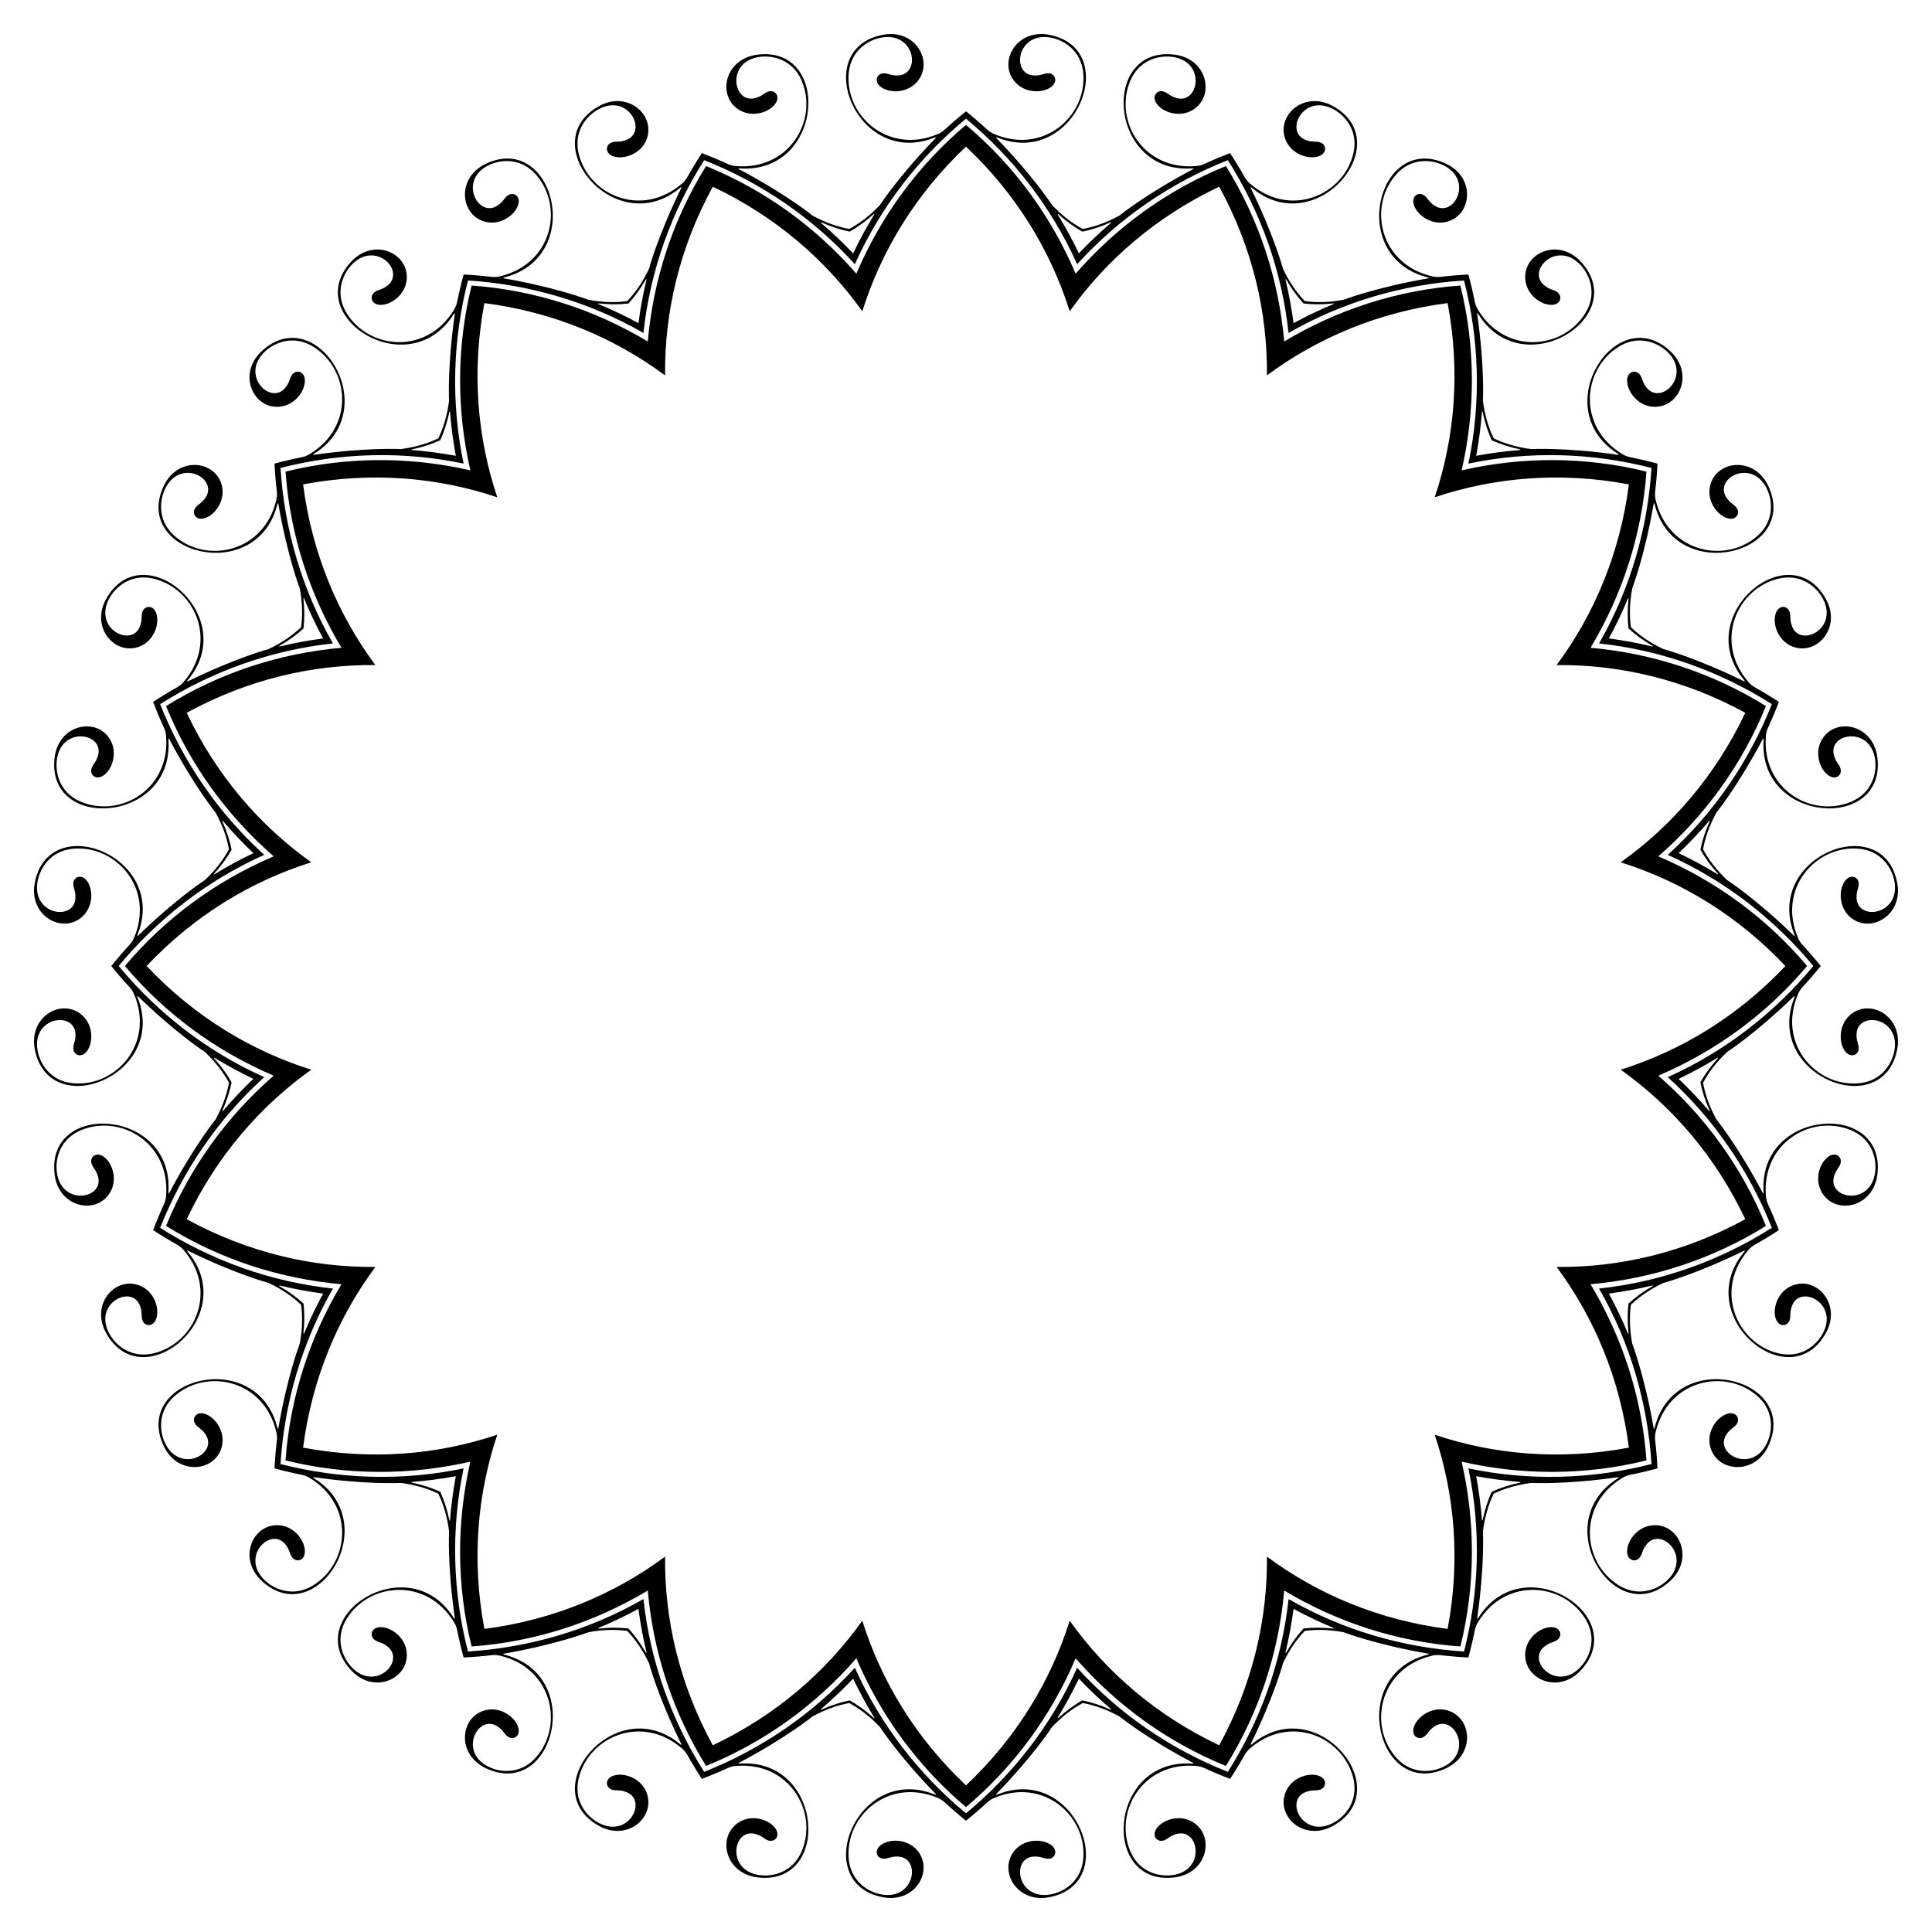<?xml version="1.0" encoding="utf-8"?>

<!DOCTYPE svg PUBLIC "-//W3C//DTD SVG 1.1//EN" "http://www.w3.org/Graphics/SVG/1.1/DTD/svg11.dtd">
<svg version="1.1" id="Layer_1" xmlns="http://www.w3.org/2000/svg" xmlns:xlink="http://www.w3.org/1999/xlink" x="0px" y="0px"
	 viewBox="0 0 1658.386 1658.386" enable-background="new 0 0 1658.386 1658.386" xml:space="preserve">
<g>
	<path d="M732.308,217.486c5.441-11.411,11.534-22.637,18.278-33.636c-0.147-0.081-0.295-0.163-0.443-0.244
		c-6.965,6.332-13.921,11.352-20.793,15.208c-7.726-1.544-15.893-4.169-24.474-8.038c-0.116,0.123-0.231,0.246-0.346,0.369
		C714.344,199.521,723.607,208.315,732.308,217.486z M548.022,277.365c1.649-12.534,3.974-25.093,6.99-37.638
		c-0.165-0.032-0.331-0.063-0.497-0.095c-4.668,8.175-9.732,15.098-15.075,20.889c-7.825,0.919-16.403,0.947-25.761-0.082
		c-0.072,0.153-0.143,0.305-0.215,0.458C525.386,265.83,536.913,271.331,548.022,277.365z M391.259,391.259
		c-2.305-12.43-3.975-25.093-4.983-37.955c-0.167,0.021-0.334,0.042-0.502,0.063c-1.913,9.217-4.59,17.367-7.882,24.525
		c-7.158,3.292-15.308,5.969-24.525,7.882c-0.021,0.168-0.042,0.335-0.063,0.502C366.167,387.285,378.829,388.954,391.259,391.259z
		 M277.365,548.022c-6.034-11.11-11.534-22.637-16.468-34.558c-0.153,0.071-0.305,0.143-0.458,0.215
		c1.029,9.357,1.001,17.935,0.082,25.761c-5.791,5.343-12.714,10.408-20.889,15.075c0.032,0.166,0.063,0.331,0.095,0.497
		C252.271,551.996,264.83,549.671,277.365,548.022z M217.486,732.308c-9.171-8.701-17.965-17.964-26.341-27.778
		c-0.123,0.115-0.246,0.23-0.369,0.346c3.87,8.581,6.494,16.748,8.038,24.474c-3.856,6.871-8.876,13.827-15.208,20.793
		c0.081,0.148,0.163,0.295,0.244,0.443C194.849,743.842,206.075,737.75,217.486,732.308z M217.486,926.078
		c-11.411-5.441-22.637-11.534-33.636-18.278c-0.081,0.147-0.163,0.295-0.244,0.443c6.332,6.965,11.352,13.922,15.208,20.793
		c-1.544,7.726-4.169,15.893-8.038,24.474c0.123,0.116,0.246,0.231,0.369,0.346C199.521,944.042,208.315,934.779,217.486,926.078z
		 M277.365,1110.364c-12.534-1.649-25.093-3.974-37.638-6.99c-0.032,0.165-0.063,0.331-0.095,0.497
		c8.175,4.668,15.098,9.732,20.889,15.075c0.919,7.825,0.947,16.403-0.082,25.76c0.153,0.072,0.305,0.144,0.458,0.215
		C265.83,1133,271.331,1121.474,277.365,1110.364z M391.259,1267.127c-12.43,2.305-25.093,3.975-37.955,4.983
		c0.021,0.167,0.042,0.334,0.063,0.502c9.217,1.913,17.367,4.59,24.525,7.883c3.292,7.158,5.969,15.308,7.882,24.525
		c0.168,0.021,0.335,0.042,0.502,0.063C387.285,1292.22,388.954,1279.557,391.259,1267.127z M548.022,1381.022
		c-11.11,6.034-22.637,11.534-34.558,16.468c0.071,0.153,0.143,0.305,0.215,0.458c9.357-1.029,17.935-1.001,25.761-0.082
		c5.343,5.791,10.408,12.714,15.075,20.889c0.166-0.032,0.331-0.063,0.497-0.095
		C551.996,1406.115,549.671,1393.556,548.022,1381.022z M732.308,1440.9c-8.701,9.171-17.964,17.965-27.778,26.341
		c0.115,0.123,0.23,0.246,0.346,0.369c8.581-3.87,16.748-6.494,24.474-8.038c6.871,3.856,13.827,8.876,20.793,15.208
		c0.148-0.082,0.295-0.163,0.443-0.244C743.842,1463.537,737.75,1452.311,732.308,1440.9z M926.078,1440.9
		c-5.441,11.411-11.534,22.637-18.278,33.636c0.147,0.081,0.295,0.162,0.443,0.244c6.965-6.332,13.922-11.352,20.793-15.208
		c7.726,1.544,15.893,4.168,24.474,8.038c0.116-0.123,0.231-0.246,0.346-0.369C944.042,1458.865,934.779,1450.071,926.078,1440.9z
		 M1110.364,1381.022c-1.649,12.534-3.974,25.093-6.99,37.638c0.165,0.032,0.331,0.063,0.497,0.095
		c4.668-8.175,9.732-15.098,15.075-20.889c7.825-0.919,16.403-0.947,25.76,0.082c0.072-0.153,0.144-0.305,0.215-0.458
		C1133,1392.556,1121.474,1387.056,1110.364,1381.022z M1267.127,1267.127c2.305,12.43,3.975,25.093,4.983,37.955
		c0.167-0.021,0.334-0.042,0.502-0.063c1.913-9.217,4.59-17.367,7.883-24.525c7.158-3.292,15.308-5.969,24.525-7.883
		c0.021-0.168,0.042-0.335,0.063-0.502C1292.22,1271.102,1279.557,1269.432,1267.127,1267.127z M1381.022,1110.364
		c6.034,11.11,11.534,22.636,16.468,34.558c0.153-0.071,0.305-0.143,0.458-0.215c-1.029-9.357-1.001-17.935-0.082-25.76
		c5.791-5.343,12.714-10.408,20.889-15.075c-0.032-0.166-0.063-0.331-0.095-0.497
		C1406.115,1106.39,1393.556,1108.715,1381.022,1110.364z M1440.9,926.078c9.171,8.701,17.965,17.964,26.341,27.778
		c0.123-0.115,0.246-0.23,0.369-0.346c-3.87-8.581-6.494-16.748-8.038-24.474c3.856-6.871,8.876-13.827,15.208-20.793
		c-0.082-0.148-0.163-0.295-0.244-0.443C1463.537,914.544,1452.311,920.637,1440.9,926.078z M1440.9,732.308
		c11.411,5.441,22.637,11.534,33.636,18.278c0.081-0.147,0.162-0.295,0.244-0.443c-6.332-6.965-11.352-13.921-15.208-20.793
		c1.544-7.726,4.168-15.893,8.038-24.474c-0.123-0.116-0.246-0.231-0.369-0.346C1458.865,714.344,1450.071,723.607,1440.9,732.308z
		 M1381.022,548.022c12.534,1.649,25.093,3.974,37.638,6.99c0.032-0.165,0.063-0.331,0.095-0.497
		c-8.175-4.668-15.098-9.732-20.889-15.075c-0.919-7.825-0.947-16.403,0.082-25.761c-0.153-0.072-0.305-0.143-0.458-0.215
		C1392.556,525.386,1387.056,536.913,1381.022,548.022z M1267.127,391.259c12.43-2.305,25.093-3.975,37.955-4.983
		c-0.021-0.167-0.042-0.334-0.063-0.502c-9.217-1.913-17.367-4.59-24.525-7.882c-3.292-7.158-5.969-15.308-7.883-24.525
		c-0.168-0.021-0.335-0.042-0.502-0.063C1271.102,366.167,1269.432,378.829,1267.127,391.259z M1110.364,277.365
		c11.11-6.034,22.636-11.534,34.558-16.468c-0.071-0.153-0.143-0.305-0.215-0.458c-9.357,1.029-17.935,1.001-25.76,0.082
		c-5.343-5.791-10.408-12.714-15.075-20.889c-0.166,0.032-0.331,0.063-0.497,0.095
		C1106.39,252.271,1108.715,264.83,1110.364,277.365z M926.078,217.486c8.701-9.171,17.964-17.965,27.778-26.341
		c-0.115-0.123-0.23-0.246-0.346-0.369c-8.581,3.87-16.748,6.494-24.474,8.038c-6.871-3.856-13.827-8.876-20.793-15.208
		c-0.148,0.081-0.295,0.163-0.443,0.244C914.544,194.849,920.637,206.075,926.078,217.486z M728.99,196.533
		c8.959-4.795,17.846-11.563,26.372-20.598c0,0,15.736-24.473,48.31-57.956c-1.24-0.22-2.048,0.362-2.894,0.679
		c-66.243,24.805-105.882-77.04-42.781-88.838c27.98-5.231,44.09,23.48,29.094,40.549c-8.171,9.301-22.109,9.818-29.935,4.997
		c-7.51-4.626-4.886-12.074,0.984-12.449c4.215-0.269,6.17,2.158,12.832,1.835c17.971-0.873,15.321-31.119-7.001-32.91
		c-12.892-1.034-33.794,8.121-35.511,31.801c-2.632,36.286,34.249,69.226,76.449,51.464c2.226-0.937,4.202-2.15,5.992-3.804
		c5.934-5.483,12.031-10.739,18.292-15.768c6.261,5.028,12.358,10.285,18.292,15.768c1.79,1.654,3.766,2.867,5.992,3.804
		c42.2,17.762,79.081-15.177,76.45-51.464c-1.717-23.68-22.62-32.835-35.511-31.801c-22.322,1.791-24.972,32.038-7.001,32.91
		c6.662,0.324,8.616-2.104,12.832-1.835c5.87,0.375,8.493,7.823,0.984,12.449c-7.826,4.821-21.764,4.303-29.935-4.997
		C856.3,53.3,872.409,24.589,900.39,29.821c63.101,11.797,23.462,113.643-42.781,88.838c-0.846-0.317-1.655-0.899-2.894-0.679
		c32.574,33.483,48.31,57.955,48.31,57.956c8.526,9.035,17.413,15.803,26.372,20.598c10.003-1.792,20.546-5.482,31.447-11.441
		c0.001,0,22.528-18.413,63.855-40.191c-1.111-0.592-2.06-0.288-2.962-0.248c-70.666,3.12-76.893-105.989-13.235-97.71
		c28.227,3.671,34.676,35.955,15.14,47.555c-10.645,6.32-24.061,2.506-30.014-4.498c-5.713-6.72-0.916-12.993,4.782-11.536
		c4.092,1.047,5.201,3.959,11.637,5.71c17.361,4.723,24.188-24.861,3.512-33.463c-11.941-4.967-34.65-2.719-43.6,19.271
		c-13.716,33.697,11.181,76.421,56.805,72.569c2.406-0.203,4.66-0.746,6.874-1.766c7.338-3.381,14.761-6.496,22.269-9.343
		c4.401,6.717,8.575,13.6,12.525,20.648c1.192,2.127,2.696,3.89,4.523,5.469c34.646,29.933,79.901,10.003,88.611-25.321
		c5.684-23.052-11.366-38.218-23.946-41.218c-21.783-5.194-33.65,22.753-16.828,29.136c6.236,2.366,8.845,0.662,12.771,2.22
		c5.467,2.17,5.66,10.065-2.911,12.144c-8.932,2.167-22.029-2.633-26.925-14.003c-8.987-20.868,15.206-43.195,40.201-29.574
		c56.367,30.719-12.804,115.331-68.14,71.27c-0.706-0.563-1.296-1.366-2.543-1.54c20.633,41.91,28.036,70.047,28.036,70.048
		c5.317,11.228,11.677,20.41,18.716,27.74c10.067,1.387,21.234,1.135,33.443-1.163c0.001,0,27.116-10.55,73.149-18.491
		c-0.874-0.906-1.87-0.911-2.741-1.152c-68.172-18.869-40.377-124.563,17.607-97.017c25.711,12.214,21.869,44.911-0.296,49.906
		c-12.077,2.722-23.657-5.052-27.155-13.552c-3.356-8.157,3.144-12.64,8.113-9.493c3.568,2.26,3.723,5.373,9.303,9.026
		c15.052,9.857,30.686-16.17,13.68-30.74c-9.822-8.414-32.114-13.294-47.422,4.854c-23.458,27.809-12.982,76.136,31.599,86.571
		c2.352,0.55,4.663,0.731,7.083,0.445c8.023-0.948,16.046-1.617,24.067-2.004c2.11,7.748,3.953,15.585,5.531,23.508
		c0.476,2.391,1.362,4.533,2.612,6.599c23.701,39.175,72.899,34.204,92.099,3.301c12.53-20.167,1-39.86-10.037-46.601
		c-19.112-11.671-39.034,11.241-25.008,22.51c5.199,4.177,8.207,3.363,11.459,6.058c4.529,3.753,2.273,11.321-6.521,10.65
		c-9.165-0.7-20.137-9.311-21.28-21.638c-2.099-22.624,27.81-36.382,47.372-15.704c44.115,46.634-47.816,105.729-86.828,46.725
		c-0.498-0.753-0.81-1.7-1.942-2.251c6.673,46.235,5.018,75.283,5.018,75.283c1.587,12.321,4.798,23.02,9.228,32.166
		c9.146,4.43,19.844,7.641,32.165,9.228c0.001,0,29.049-1.654,75.283,5.018c-0.551-1.132-1.497-1.444-2.251-1.942
		c-59.004-39.012,0.091-130.944,46.725-86.828c20.679,19.562,6.92,49.471-15.703,47.372c-12.327-1.143-20.938-12.116-21.638-21.28
		c-0.672-8.795,6.896-11.05,10.65-6.521c2.695,3.252,1.881,6.26,6.058,11.459c11.269,14.026,34.182-5.896,22.51-25.008
		c-6.741-11.038-26.434-22.567-46.601-10.037c-30.903,19.199-35.874,68.398,3.301,92.098c2.066,1.25,4.209,2.136,6.599,2.612
		c7.924,1.578,15.76,3.421,23.508,5.531c-0.388,8.021-1.056,16.043-2.004,24.067c-0.286,2.421-0.106,4.732,0.445,7.083
		c10.435,44.581,58.761,55.057,86.571,31.599c18.148-15.308,13.269-37.6,4.854-47.422c-14.57-17.006-40.597-1.371-30.74,13.68
		c3.654,5.58,6.766,5.734,9.026,9.303c3.147,4.969-1.337,11.47-9.493,8.113c-8.5-3.498-16.274-15.078-13.552-27.155
		c4.995-22.165,37.692-26.008,49.906-0.296c27.545,57.984-78.148,85.778-97.017,17.607c-0.241-0.87-0.245-1.867-1.152-2.741
		c-7.941,46.034-18.491,73.149-18.491,73.149c-2.298,12.209-2.55,23.376-1.163,33.443c7.329,7.039,16.512,13.399,27.74,18.716
		c0.001,0,28.138,7.403,70.048,28.036c-0.174-1.247-0.978-1.836-1.54-2.543c-44.061-55.336,40.55-124.507,71.27-68.14
		c13.622,24.994-8.706,49.188-29.574,40.201c-11.37-4.897-16.17-17.993-14.003-26.925c2.079-8.572,9.973-8.378,12.143-2.911
		c1.558,3.926-0.146,6.535,2.22,12.771c6.383,16.822,34.331,4.955,29.136-16.828c-3-12.58-18.167-29.631-41.218-23.946
		c-35.323,8.71-55.254,53.965-25.321,88.611c1.579,1.828,3.343,3.332,5.469,4.523c7.048,3.949,13.932,8.123,20.648,12.525
		c-2.847,7.509-5.962,14.932-9.343,22.269c-1.02,2.214-1.563,4.468-1.766,6.874c-3.852,45.624,38.872,70.521,72.569,56.805
		c21.99-8.951,24.238-31.659,19.271-43.6c-8.602-20.676-38.186-13.849-33.463,3.512c1.751,6.436,4.663,7.545,5.71,11.637
		c1.458,5.698-4.815,10.495-11.536,4.782c-7.003-5.953-10.818-19.369-4.498-30.014c11.6-19.536,43.884-13.087,47.555,15.14
		c8.279,63.658-100.83,57.431-97.71-13.235c0.04-0.902,0.344-1.852-0.249-2.962c-21.778,41.327-40.19,63.855-40.191,63.855
		c-5.958,10.901-9.649,21.444-11.441,31.447c4.795,8.959,11.563,17.846,20.598,26.372c0,0,24.473,15.736,57.956,48.31
		c0.22-1.24-0.362-2.048-0.679-2.894c-24.805-66.243,77.04-105.882,88.838-42.781c5.231,27.98-23.48,44.09-40.549,29.094
		c-9.301-8.171-9.818-22.109-4.997-29.935c4.626-7.51,12.074-4.886,12.449,0.984c0.269,4.215-2.158,6.17-1.834,12.832
		c0.873,17.971,31.119,15.321,32.91-7.001c1.034-12.892-8.121-33.794-31.801-35.511c-36.286-2.632-69.226,34.249-51.464,76.449
		c0.937,2.226,2.15,4.202,3.804,5.992c5.483,5.934,10.739,12.031,15.767,18.292c-5.028,6.261-10.285,12.358-15.767,18.292
		c-1.654,1.79-2.867,3.766-3.804,5.992c-17.762,42.2,15.177,79.081,51.464,76.45c23.68-1.717,32.835-22.62,31.801-35.511
		c-1.791-22.322-32.038-24.972-32.91-7.001c-0.324,6.662,2.104,8.616,1.834,12.832c-0.375,5.87-7.823,8.493-12.449,0.984
		c-4.821-7.826-4.303-21.764,4.997-29.935c17.069-14.996,45.78,1.114,40.549,29.094c-11.797,63.101-113.642,23.462-88.838-42.781
		c0.317-0.846,0.899-1.655,0.679-2.894c-33.483,32.574-57.955,48.31-57.956,48.31c-9.035,8.526-15.803,17.413-20.598,26.372
		c1.792,10.003,5.482,20.546,11.441,31.447c0,0.001,18.413,22.528,40.191,63.855c0.592-1.111,0.288-2.06,0.249-2.962
		c-3.12-70.666,105.989-76.893,97.71-13.235c-3.671,28.227-35.955,34.676-47.555,15.14c-6.32-10.645-2.505-24.061,4.498-30.014
		c6.72-5.713,12.993-0.916,11.536,4.782c-1.047,4.092-3.959,5.201-5.71,11.637c-4.723,17.361,24.861,24.188,33.463,3.512
		c4.967-11.941,2.719-34.65-19.271-43.6c-33.697-13.716-76.421,11.181-72.569,56.805c0.203,2.406,0.746,4.66,1.766,6.874
		c3.381,7.338,6.496,14.761,9.343,22.269c-6.717,4.401-13.6,8.575-20.648,12.525c-2.127,1.192-3.89,2.696-5.469,4.523
		c-29.933,34.646-10.003,79.901,25.321,88.611c23.052,5.684,38.218-11.366,41.218-23.946c5.194-21.783-22.753-33.65-29.136-16.828
		c-2.366,6.236-0.662,8.845-2.22,12.771c-2.17,5.467-10.065,5.66-12.143-2.911c-2.167-8.932,2.633-22.029,14.003-26.925
		c20.868-8.987,43.195,15.206,29.574,40.201c-30.719,56.367-115.331-12.804-71.27-68.14c0.563-0.706,1.366-1.296,1.54-2.543
		c-41.91,20.633-70.047,28.036-70.048,28.036c-11.228,5.317-20.41,11.677-27.74,18.716c-1.387,10.067-1.135,21.234,1.163,33.443
		c0,0.001,10.55,27.116,18.491,73.149c0.906-0.874,0.911-1.87,1.152-2.741c18.869-68.172,124.563-40.377,97.017,17.607
		c-12.214,25.711-44.911,21.869-49.906-0.296c-2.722-12.077,5.052-23.657,13.552-27.155c8.157-3.356,12.64,3.144,9.493,8.113
		c-2.26,3.568-5.373,3.723-9.026,9.303c-9.857,15.052,16.17,30.686,30.74,13.68c8.414-9.822,13.294-32.114-4.854-47.422
		c-27.809-23.458-76.136-12.982-86.571,31.599c-0.551,2.352-0.731,4.663-0.445,7.083c0.948,8.023,1.617,16.046,2.004,24.067
		c-7.748,2.11-15.585,3.953-23.508,5.531c-2.391,0.476-4.533,1.362-6.599,2.612c-39.175,23.701-34.204,72.899-3.301,92.099
		c20.167,12.53,39.86,1,46.601-10.037c11.671-19.112-11.241-39.034-22.51-25.008c-4.177,5.199-3.363,8.207-6.058,11.459
		c-3.753,4.529-11.321,2.273-10.65-6.521c0.7-9.165,9.311-20.137,21.638-21.28c22.624-2.099,36.382,27.81,15.703,47.372
		c-46.634,44.115-105.729-47.816-46.725-86.828c0.754-0.498,1.7-0.81,2.251-1.942c-46.235,6.673-75.283,5.018-75.283,5.018
		c-12.321,1.587-23.02,4.798-32.165,9.228c-4.43,9.146-7.641,19.844-9.228,32.165c0,0.001,1.654,29.049-5.018,75.283
		c1.132-0.551,1.444-1.497,1.942-2.251c39.012-59.004,130.944,0.091,86.828,46.725c-19.562,20.679-49.471,6.92-47.372-15.703
		c1.144-12.327,12.116-20.938,21.28-21.638c8.794-0.672,11.05,6.896,6.521,10.65c-3.252,2.695-6.26,1.881-11.459,6.058
		c-14.026,11.269,5.896,34.182,25.008,22.51c11.038-6.741,22.567-26.434,10.037-46.601c-19.199-30.903-68.398-35.874-92.099,3.301
		c-1.25,2.066-2.136,4.209-2.612,6.599c-1.578,7.924-3.421,15.76-5.531,23.508c-8.021-0.388-16.043-1.056-24.067-2.004
		c-2.421-0.286-4.732-0.106-7.083,0.445c-44.581,10.435-55.057,58.761-31.599,86.571c15.308,18.148,37.6,13.269,47.422,4.854
		c17.006-14.57,1.371-40.597-13.68-30.74c-5.58,3.654-5.734,6.766-9.303,9.026c-4.969,3.147-11.469-1.337-8.113-9.493
		c3.497-8.5,15.078-16.274,27.155-13.552c22.165,4.995,26.008,37.692,0.296,49.906c-57.984,27.545-85.778-78.148-17.607-97.017
		c0.87-0.241,1.867-0.245,2.741-1.152c-46.034-7.941-73.149-18.491-73.149-18.491c-12.208-2.298-23.376-2.55-33.443-1.163
		c-7.039,7.329-13.399,16.512-18.716,27.74c0,0.001-7.403,28.138-28.036,70.048c1.247-0.174,1.836-0.978,2.543-1.54
		c55.336-44.061,124.507,40.55,68.14,71.27c-24.994,13.622-49.188-8.706-40.201-29.574c4.897-11.37,17.993-16.17,26.925-14.003
		c8.572,2.079,8.378,9.973,2.911,12.143c-3.926,1.558-6.535-0.146-12.771,2.22c-16.822,6.383-4.955,34.331,16.828,29.136
		c12.58-3,29.631-18.167,23.946-41.218c-8.71-35.323-53.965-55.254-88.611-25.321c-1.828,1.579-3.332,3.343-4.523,5.469
		c-3.949,7.048-8.124,13.932-12.525,20.648c-7.509-2.847-14.932-5.962-22.269-9.343c-2.214-1.02-4.468-1.563-6.874-1.766
		c-45.624-3.852-70.521,38.872-56.805,72.569c8.951,21.99,31.659,24.238,43.6,19.271c20.676-8.602,13.849-38.186-3.512-33.463
		c-6.436,1.751-7.545,4.663-11.637,5.71c-5.699,1.458-10.495-4.815-4.782-11.536c5.953-7.003,19.369-10.818,30.014-4.498
		c19.536,11.6,13.087,43.884-15.14,47.555c-63.658,8.279-57.431-100.83,13.235-97.71c0.902,0.04,1.852,0.344,2.962-0.249
		c-41.327-21.778-63.855-40.19-63.855-40.191c-10.901-5.958-21.444-9.649-31.447-11.441c-8.959,4.795-17.846,11.563-26.372,20.598
		c0,0-15.736,24.473-48.31,57.956c1.24,0.22,2.048-0.362,2.894-0.679c66.243-24.805,105.882,77.04,42.781,88.838
		c-27.98,5.231-44.09-23.48-29.094-40.549c8.171-9.301,22.109-9.818,29.935-4.997c7.51,4.626,4.886,12.074-0.984,12.449
		c-4.215,0.269-6.17-2.158-12.832-1.834c-17.971,0.873-15.321,31.119,7.001,32.91c12.892,1.034,33.794-8.121,35.511-31.801
		c2.632-36.286-34.249-69.226-76.45-51.464c-2.226,0.937-4.202,2.15-5.992,3.804c-5.934,5.483-12.031,10.739-18.292,15.767
		c-6.261-5.028-12.358-10.285-18.292-15.767c-1.79-1.654-3.766-2.867-5.992-3.804c-42.2-17.762-79.081,15.177-76.449,51.464
		c1.717,23.68,22.62,32.835,35.511,31.801c22.322-1.791,24.972-32.038,7.001-32.91c-6.662-0.324-8.616,2.104-12.832,1.834
		c-5.87-0.375-8.493-7.823-0.984-12.449c7.826-4.821,21.764-4.303,29.935,4.997c14.996,17.069-1.114,45.78-29.094,40.549
		c-63.101-11.797-23.462-113.642,42.781-88.838c0.846,0.317,1.655,0.899,2.894,0.679c-32.574-33.483-48.31-57.955-48.31-57.956
		c-8.526-9.035-17.413-15.803-26.372-20.598c-10.003,1.792-20.546,5.482-31.447,11.441c-0.001,0-22.528,18.413-63.855,40.191
		c1.111,0.592,2.06,0.288,2.962,0.249c70.666-3.12,76.893,105.989,13.235,97.71c-28.227-3.671-34.676-35.955-15.14-47.555
		c10.645-6.32,24.061-2.505,30.014,4.498c5.713,6.72,0.916,12.993-4.782,11.536c-4.092-1.047-5.201-3.959-11.637-5.71
		c-17.361-4.723-24.188,24.861-3.512,33.463c11.941,4.967,34.65,2.719,43.6-19.271c13.716-33.697-11.181-76.421-56.805-72.569
		c-2.407,0.203-4.66,0.746-6.874,1.766c-7.338,3.381-14.761,6.496-22.269,9.343c-4.401-6.717-8.575-13.6-12.525-20.648
		c-1.192-2.127-2.696-3.89-4.523-5.469c-34.646-29.933-79.901-10.003-88.611,25.321c-5.684,23.052,11.366,38.218,23.946,41.218
		c21.783,5.194,33.65-22.753,16.828-29.136c-6.236-2.366-8.845-0.662-12.771-2.22c-5.467-2.17-5.66-10.065,2.911-12.143
		c8.932-2.167,22.029,2.633,26.925,14.003c8.987,20.868-15.206,43.195-40.201,29.574c-56.367-30.719,12.804-115.331,68.14-71.27
		c0.706,0.563,1.296,1.366,2.543,1.54c-20.633-41.91-28.036-70.047-28.036-70.048c-5.317-11.228-11.677-20.41-18.716-27.74
		c-10.067-1.387-21.234-1.135-33.443,1.163c-0.001,0-27.116,10.55-73.149,18.491c0.874,0.906,1.87,0.911,2.741,1.152
		c68.172,18.869,40.377,124.563-17.607,97.017c-25.711-12.214-21.869-44.911,0.296-49.906c12.077-2.722,23.657,5.052,27.155,13.552
		c3.356,8.157-3.144,12.64-8.113,9.493c-3.568-2.26-3.723-5.373-9.303-9.026c-15.052-9.857-30.686,16.17-13.68,30.74
		c9.822,8.414,32.114,13.294,47.422-4.854c23.458-27.809,12.982-76.136-31.599-86.571c-2.352-0.551-4.663-0.731-7.083-0.445
		c-8.023,0.948-16.046,1.617-24.067,2.004c-2.11-7.748-3.953-15.585-5.531-23.508c-0.476-2.391-1.362-4.533-2.612-6.599
		c-23.701-39.175-72.899-34.204-92.098-3.301c-12.53,20.167-1,39.86,10.037,46.601c19.112,11.671,39.034-11.241,25.008-22.51
		c-5.199-4.177-8.207-3.363-11.459-6.058c-4.529-3.753-2.273-11.321,6.521-10.65c9.165,0.7,20.137,9.311,21.28,21.638
		c2.099,22.624-27.81,36.382-47.372,15.703c-44.115-46.634,47.816-105.729,86.828-46.725c0.498,0.754,0.81,1.7,1.942,2.251
		c-6.673-46.235-5.018-75.283-5.018-75.283c-1.587-12.321-4.798-23.02-9.228-32.165c-9.146-4.43-19.844-7.641-32.166-9.228
		c-0.001,0-29.049,1.654-75.283-5.018c0.551,1.132,1.497,1.444,2.251,1.942c59.004,39.012-0.091,130.944-46.725,86.828
		c-20.679-19.562-6.92-49.471,15.704-47.372c12.327,1.144,20.938,12.116,21.638,21.28c0.672,8.794-6.896,11.05-10.65,6.521
		c-2.695-3.252-1.881-6.26-6.058-11.459c-11.269-14.026-34.181,5.896-22.51,25.008c6.741,11.038,26.434,22.567,46.601,10.037
		c30.903-19.199,35.874-68.398-3.301-92.099c-2.066-1.25-4.209-2.136-6.599-2.612c-7.924-1.578-15.76-3.421-23.508-5.531
		c0.388-8.021,1.056-16.043,2.004-24.067c0.286-2.421,0.106-4.732-0.445-7.083c-10.435-44.581-58.761-55.057-86.571-31.599
		c-18.148,15.308-13.269,37.6-4.854,47.422c14.57,17.006,40.597,1.371,30.74-13.68c-3.654-5.58-6.766-5.734-9.026-9.303
		c-3.147-4.969,1.337-11.469,9.493-8.113c8.5,3.497,16.274,15.078,13.552,27.155c-4.995,22.165-37.692,26.008-49.906,0.296
		c-27.545-57.984,78.148-85.778,97.017-17.607c0.241,0.87,0.245,1.867,1.152,2.741c7.941-46.034,18.491-73.149,18.491-73.149
		c2.298-12.208,2.55-23.376,1.163-33.443c-7.329-7.039-16.512-13.399-27.74-18.716c-0.001,0-28.138-7.403-70.048-28.036
		c0.174,1.247,0.978,1.836,1.54,2.543c44.061,55.336-40.55,124.507-71.27,68.14c-13.622-24.994,8.706-49.188,29.574-40.201
		c11.37,4.897,16.17,17.993,14.003,26.925c-2.079,8.572-9.973,8.378-12.144,2.911c-1.558-3.926,0.146-6.535-2.22-12.771
		c-6.383-16.822-34.33-4.955-29.136,16.828c3,12.58,18.167,29.631,41.218,23.946c35.323-8.71,55.254-53.965,25.321-88.611
		c-1.579-1.828-3.343-3.332-5.469-4.523c-7.048-3.949-13.932-8.124-20.648-12.525c2.847-7.509,5.962-14.932,9.343-22.269
		c1.02-2.214,1.563-4.468,1.766-6.874c3.852-45.624-38.872-70.521-72.569-56.805c-21.99,8.951-24.238,31.659-19.271,43.6
		c8.601,20.676,38.186,13.849,33.463-3.512c-1.751-6.436-4.663-7.545-5.71-11.637c-1.458-5.699,4.815-10.495,11.536-4.782
		c7.003,5.953,10.818,19.369,4.498,30.014c-11.6,19.536-43.884,13.087-47.555-15.14c-8.279-63.658,100.83-57.431,97.71,13.235
		c-0.04,0.902-0.344,1.852,0.248,2.962c21.778-41.327,40.19-63.855,40.191-63.855c5.958-10.901,9.649-21.444,11.441-31.447
		c-4.795-8.959-11.563-17.846-20.598-26.372c0,0-24.473-15.736-57.956-48.31c-0.22,1.24,0.362,2.048,0.679,2.894
		c24.805,66.243-77.04,105.882-88.838,42.781c-5.231-27.98,23.48-44.09,40.549-29.094c9.301,8.171,9.818,22.109,4.997,29.935
		c-4.626,7.51-12.074,4.886-12.449-0.984c-0.269-4.215,2.158-6.17,1.835-12.832c-0.873-17.971-31.119-15.321-32.91,7.001
		c-1.034,12.892,8.121,33.794,31.801,35.511c36.286,2.632,69.226-34.249,51.464-76.45c-0.937-2.226-2.15-4.202-3.804-5.992
		c-5.483-5.934-10.739-12.031-15.768-18.292c5.028-6.261,10.285-12.358,15.768-18.292c1.654-1.79,2.867-3.766,3.804-5.992
		c17.762-42.2-15.177-79.081-51.464-76.449c-23.68,1.717-32.835,22.62-31.801,35.511c1.791,22.322,32.038,24.972,32.91,7.001
		c0.324-6.662-2.104-8.616-1.835-12.832c0.375-5.87,7.823-8.493,12.449-0.984c4.821,7.826,4.303,21.764-4.997,29.935
		c-17.069,14.996-45.78-1.114-40.549-29.094c11.797-63.101,113.643-23.462,88.838,42.781c-0.317,0.846-0.899,1.655-0.679,2.894
		c33.483-32.574,57.955-48.31,57.956-48.31c9.035-8.526,15.803-17.413,20.598-26.372c-1.792-10.003-5.482-20.546-11.441-31.447
		c0-0.001-18.413-22.528-40.191-63.855c-0.592,1.111-0.288,2.06-0.248,2.962c3.12,70.666-105.989,76.893-97.71,13.235
		c3.671-28.227,35.955-34.676,47.555-15.14c6.32,10.645,2.506,24.061-4.498,30.014c-6.72,5.713-12.993,0.916-11.536-4.782
		c1.047-4.092,3.959-5.201,5.71-11.637c4.723-17.361-24.861-24.188-33.463-3.512c-4.967,11.941-2.719,34.65,19.271,43.6
		c33.697,13.716,76.421-11.181,72.569-56.805c-0.203-2.407-0.746-4.66-1.766-6.874c-3.381-7.338-6.496-14.761-9.343-22.269
		c6.717-4.401,13.6-8.575,20.648-12.525c2.127-1.192,3.89-2.696,5.469-4.523c29.933-34.646,10.003-79.901-25.321-88.611
		c-23.052-5.684-38.218,11.366-41.218,23.946c-5.194,21.783,22.753,33.65,29.136,16.828c2.366-6.236,0.662-8.845,2.22-12.771
		c2.17-5.467,10.065-5.66,12.144,2.911c2.167,8.932-2.633,22.029-14.003,26.925c-20.868,8.987-43.195-15.206-29.574-40.201
		c30.719-56.367,115.331,12.804,71.27,68.14c-0.563,0.706-1.366,1.296-1.54,2.543c41.91-20.633,70.047-28.036,70.048-28.036
		c11.228-5.317,20.41-11.677,27.74-18.716c1.387-10.067,1.135-21.234-1.163-33.443c0-0.001-10.55-27.116-18.491-73.149
		c-0.906,0.874-0.911,1.87-1.152,2.741c-18.869,68.172-124.563,40.377-97.017-17.607c12.214-25.711,44.911-21.869,49.906,0.296
		c2.722,12.077-5.052,23.657-13.552,27.155c-8.157,3.356-12.64-3.144-9.493-8.113c2.26-3.568,5.373-3.723,9.026-9.303
		c9.857-15.052-16.17-30.686-30.74-13.68c-8.414,9.822-13.294,32.114,4.854,47.422c27.809,23.458,76.136,12.982,86.571-31.599
		c0.55-2.352,0.731-4.663,0.445-7.083c-0.948-8.023-1.617-16.046-2.004-24.067c7.748-2.11,15.585-3.953,23.508-5.531
		c2.391-0.476,4.533-1.362,6.599-2.612c39.175-23.701,34.204-72.899,3.301-92.098c-20.167-12.53-39.86-1-46.601,10.037
		c-11.671,19.112,11.241,39.034,22.51,25.008c4.177-5.199,3.363-8.207,6.058-11.459c3.753-4.529,11.321-2.273,10.65,6.521
		c-0.7,9.165-9.311,20.137-21.638,21.28c-22.624,2.099-36.382-27.81-15.704-47.372c46.634-44.115,105.729,47.816,46.725,86.828
		c-0.753,0.498-1.7,0.81-2.251,1.942c46.235-6.673,75.283-5.018,75.283-5.018c12.321-1.587,23.02-4.798,32.166-9.228
		c4.43-9.146,7.641-19.844,9.228-32.166c0-0.001-1.654-29.049,5.018-75.283c-1.132,0.551-1.444,1.497-1.942,2.251
		c-39.012,59.004-130.944-0.091-86.828-46.725c19.562-20.679,49.471-6.92,47.372,15.704c-1.143,12.327-12.116,20.938-21.28,21.638
		c-8.795,0.672-11.05-6.896-6.521-10.65c3.252-2.695,6.26-1.881,11.459-6.058c14.026-11.269-5.896-34.181-25.008-22.51
		c-11.038,6.741-22.567,26.434-10.037,46.601c19.199,30.903,68.398,35.874,92.098-3.301c1.25-2.066,2.136-4.209,2.612-6.599
		c1.578-7.924,3.421-15.76,5.531-23.508c8.021,0.388,16.043,1.056,24.067,2.004c2.421,0.286,4.732,0.106,7.083-0.445
		c44.581-10.435,55.057-58.761,31.599-86.571c-15.308-18.148-37.6-13.269-47.422-4.854c-17.006,14.57-1.371,40.597,13.68,30.74
		c5.58-3.654,5.734-6.766,9.303-9.026c4.969-3.147,11.47,1.337,8.113,9.493c-3.498,8.5-15.078,16.274-27.155,13.552
		c-22.165-4.995-26.008-37.692-0.296-49.906c57.984-27.545,85.778,78.148,17.607,97.017c-0.87,0.241-1.867,0.245-2.741,1.152
		c46.034,7.941,73.149,18.491,73.149,18.491c12.209,2.298,23.376,2.55,33.443,1.163c7.039-7.329,13.399-16.512,18.716-27.74
		c0-0.001,7.403-28.138,28.036-70.048c-1.247,0.174-1.836,0.978-2.543,1.54c-55.336,44.061-124.507-40.55-68.14-71.27
		c24.994-13.622,49.188,8.706,40.201,29.574c-4.897,11.37-17.993,16.17-26.925,14.003c-8.572-2.079-8.378-9.973-2.911-12.144
		c3.926-1.558,6.535,0.146,12.771-2.22c16.822-6.383,4.955-34.33-16.828-29.136c-12.58,3-29.631,18.167-23.946,41.218
		c8.71,35.323,53.965,55.254,88.611,25.321c1.828-1.579,3.332-3.343,4.523-5.469c3.949-7.048,8.123-13.932,12.525-20.648
		c7.509,2.847,14.932,5.962,22.269,9.343c2.214,1.02,4.468,1.563,6.874,1.766c45.624,3.852,70.521-38.872,56.805-72.569
		c-8.951-21.99-31.659-24.238-43.6-19.271c-20.676,8.601-13.849,38.186,3.512,33.463c6.436-1.751,7.545-4.663,11.637-5.71
		c5.698-1.458,10.495,4.815,4.782,11.536c-5.953,7.003-19.369,10.818-30.014,4.498c-19.536-11.6-13.087-43.884,15.14-47.555
		c63.658-8.279,57.431,100.83-13.235,97.71c-0.902-0.04-1.852-0.344-2.962,0.248c41.327,21.778,63.855,40.19,63.855,40.191
		C708.444,191.051,718.987,194.741,728.99,196.533z M829.193,125.845c-43.506,41.087-72.826,89.848-89.009,141.37
		c-31.312-43.999-74.265-81.314-128.338-106.945c-28.68,52.52-41.497,107.955-40.967,161.956
		c-43.375-32.17-95.757-54.385-155.104-62.052c-11.047,58.812-6.106,115.495,11.085,166.688
		c-51.193-17.191-107.876-22.133-166.688-11.085c7.667,59.347,29.883,111.729,62.052,155.104
		c-54-0.53-109.436,12.286-161.956,40.967c25.631,54.073,62.946,97.026,106.945,128.338
		c-51.521,16.183-100.283,45.502-141.37,89.009c41.087,43.506,89.848,72.826,141.37,89.009
		c-43.999,31.311-81.314,74.264-106.945,128.338c52.52,28.68,107.955,41.497,161.956,40.967
		c-32.17,43.375-54.385,95.757-62.052,155.104c58.812,11.047,115.495,6.106,166.688-11.085
		c-17.191,51.193-22.133,107.876-11.085,166.688c59.347-7.667,111.729-29.883,155.104-62.052
		c-0.53,54,12.286,109.436,40.967,161.956c54.073-25.631,97.026-62.946,128.338-106.945c16.183,51.521,45.502,100.283,89.009,141.37
		c43.506-41.087,72.826-89.848,89.009-141.37c31.311,43.999,74.264,81.314,128.338,106.945
		c28.68-52.52,41.497-107.955,40.967-161.956c43.375,32.17,95.757,54.385,155.104,62.052
		c11.047-58.812,6.106-115.495-11.085-166.688c51.193,17.191,107.876,22.133,166.688,11.085
		c-7.667-59.347-29.883-111.729-62.052-155.104c54,0.53,109.436-12.286,161.956-40.967
		c-25.631-54.073-62.946-97.026-106.945-128.338c51.521-16.183,100.283-45.502,141.37-89.009
		c-41.087-43.506-89.848-72.826-141.37-89.009c43.999-31.312,81.314-74.265,106.945-128.338
		c-52.52-28.68-107.955-41.497-161.956-40.967c32.17-43.375,54.385-95.757,62.052-155.104
		c-58.812-11.047-115.495-6.106-166.688,11.085c17.191-51.193,22.133-107.876,11.085-166.688
		c-59.347,7.667-111.729,29.883-155.104,62.052c0.53-54-12.286-109.436-40.967-161.956
		c-54.073,25.631-97.026,62.946-128.338,106.945C902.019,215.694,872.699,166.932,829.193,125.845z M829.193,101.867
		c-40.083,33.162-73.244,75.554-95.407,124.948c-36.342-40.128-80.98-70.198-129.349-89.35
		c-27.874,43.925-46.312,94.49-52.127,148.315c-46.964-26.934-98.709-41.738-150.629-45.006
		c-12.936,50.389-14.846,104.176-3.743,157.164c-52.988-11.103-106.775-9.193-157.164,3.743
		c3.268,51.92,18.073,103.665,45.006,150.629c-53.826,5.815-104.39,24.253-148.315,52.127
		c19.152,48.369,49.222,93.007,89.35,129.349c-49.394,22.163-91.786,55.324-124.948,95.407
		c33.162,40.083,75.554,73.244,124.948,95.407c-40.128,36.342-70.198,80.98-89.35,129.349
		c43.925,27.874,94.49,46.312,148.315,52.127c-26.934,46.964-41.738,98.709-45.006,150.629
		c50.389,12.936,104.176,14.846,157.164,3.743c-11.103,52.988-9.193,106.775,3.743,157.164
		c51.92-3.268,103.665-18.073,150.629-45.006c5.815,53.826,24.253,104.39,52.127,148.315c48.369-19.152,93.007-49.222,129.349-89.35
		c22.163,49.394,55.324,91.786,95.407,124.948c40.083-33.162,73.244-75.554,95.407-124.948
		c36.342,40.128,80.98,70.198,129.349,89.35c27.874-43.925,46.312-94.49,52.127-148.315c46.964,26.934,98.709,41.738,150.629,45.006
		c12.936-50.389,14.846-104.176,3.743-157.164c52.988,11.103,106.775,9.193,157.164-3.743
		c-3.268-51.92-18.073-103.665-45.006-150.629c53.826-5.815,104.39-24.253,148.315-52.127
		c-19.152-48.369-49.222-93.007-89.35-129.349c49.394-22.163,91.786-55.324,124.948-95.407
		c-33.162-40.083-75.554-73.244-124.948-95.407c40.128-36.342,70.198-80.98,89.35-129.349
		c-43.925-27.874-94.49-46.312-148.315-52.127c26.934-46.964,41.738-98.709,45.006-150.629
		c-50.389-12.936-104.176-14.846-157.164-3.743c11.103-52.988,9.193-106.775-3.743-157.164
		c-51.92,3.268-103.665,18.073-150.629,45.006c-5.815-53.826-24.253-104.39-52.127-148.315
		c-48.369,19.152-93.007,49.222-129.349,89.35C902.437,177.421,869.277,135.029,829.193,101.867z M735.072,234.937
		c20.74-48.794,52.702-92.868,94.121-127.723c41.419,34.855,73.381,78.929,94.121,127.723
		c34.803-39.997,78.82-72.037,128.983-92.387c28.621,45.948,45.399,97.742,50.046,150.557
		c45.459-27.285,97.223-44.155,151.219-48.007c13.022,52.544,12.973,106.987,1.072,158.653
		c51.666-11.902,106.109-11.95,158.653,1.072c-3.853,53.996-20.723,105.76-48.007,151.219
		c52.815,4.646,104.609,21.424,150.557,50.046c-20.35,50.163-52.39,94.18-92.387,128.983c48.794,20.74,92.868,52.702,127.723,94.121
		c-34.855,41.419-78.929,73.381-127.723,94.121c39.997,34.803,72.037,78.82,92.387,128.983
		c-45.948,28.621-97.742,45.399-150.557,50.046c27.285,45.459,44.155,97.223,48.007,151.219
		c-52.544,13.022-106.987,12.973-158.653,1.072c11.902,51.666,11.95,106.109-1.072,158.653
		c-53.996-3.853-105.76-20.723-151.219-48.007c-4.646,52.815-21.424,104.609-50.046,150.557
		c-50.163-20.35-94.18-52.39-128.983-92.387c-20.74,48.794-52.702,92.868-94.121,127.723
		c-41.419-34.855-73.381-78.929-94.121-127.723c-34.803,39.997-78.82,72.037-128.983,92.387
		c-28.621-45.948-45.399-97.742-50.046-150.557c-45.459,27.285-97.223,44.155-151.219,48.007
		c-13.022-52.544-12.973-106.987-1.072-158.653c-51.666,11.902-106.109,11.95-158.653-1.072
		c3.853-53.996,20.723-105.76,48.007-151.219c-52.815-4.646-104.608-21.424-150.557-50.046c20.35-50.163,52.39-94.18,92.387-128.983
		c-48.794-20.74-92.868-52.702-127.723-94.121c34.855-41.419,78.929-73.381,127.723-94.121
		c-39.997-34.803-72.037-78.82-92.387-128.983c45.948-28.621,97.742-45.399,150.557-50.046
		c-27.285-45.459-44.155-97.223-48.007-151.219c52.544-13.022,106.987-12.973,158.653-1.072
		c-11.902-51.666-11.95-106.109,1.072-158.653c53.996,3.853,105.76,20.723,151.219,48.007
		c4.646-52.815,21.424-104.608,50.046-150.557C656.252,162.9,700.27,194.94,735.072,234.937z"/>
</g>
</svg>
